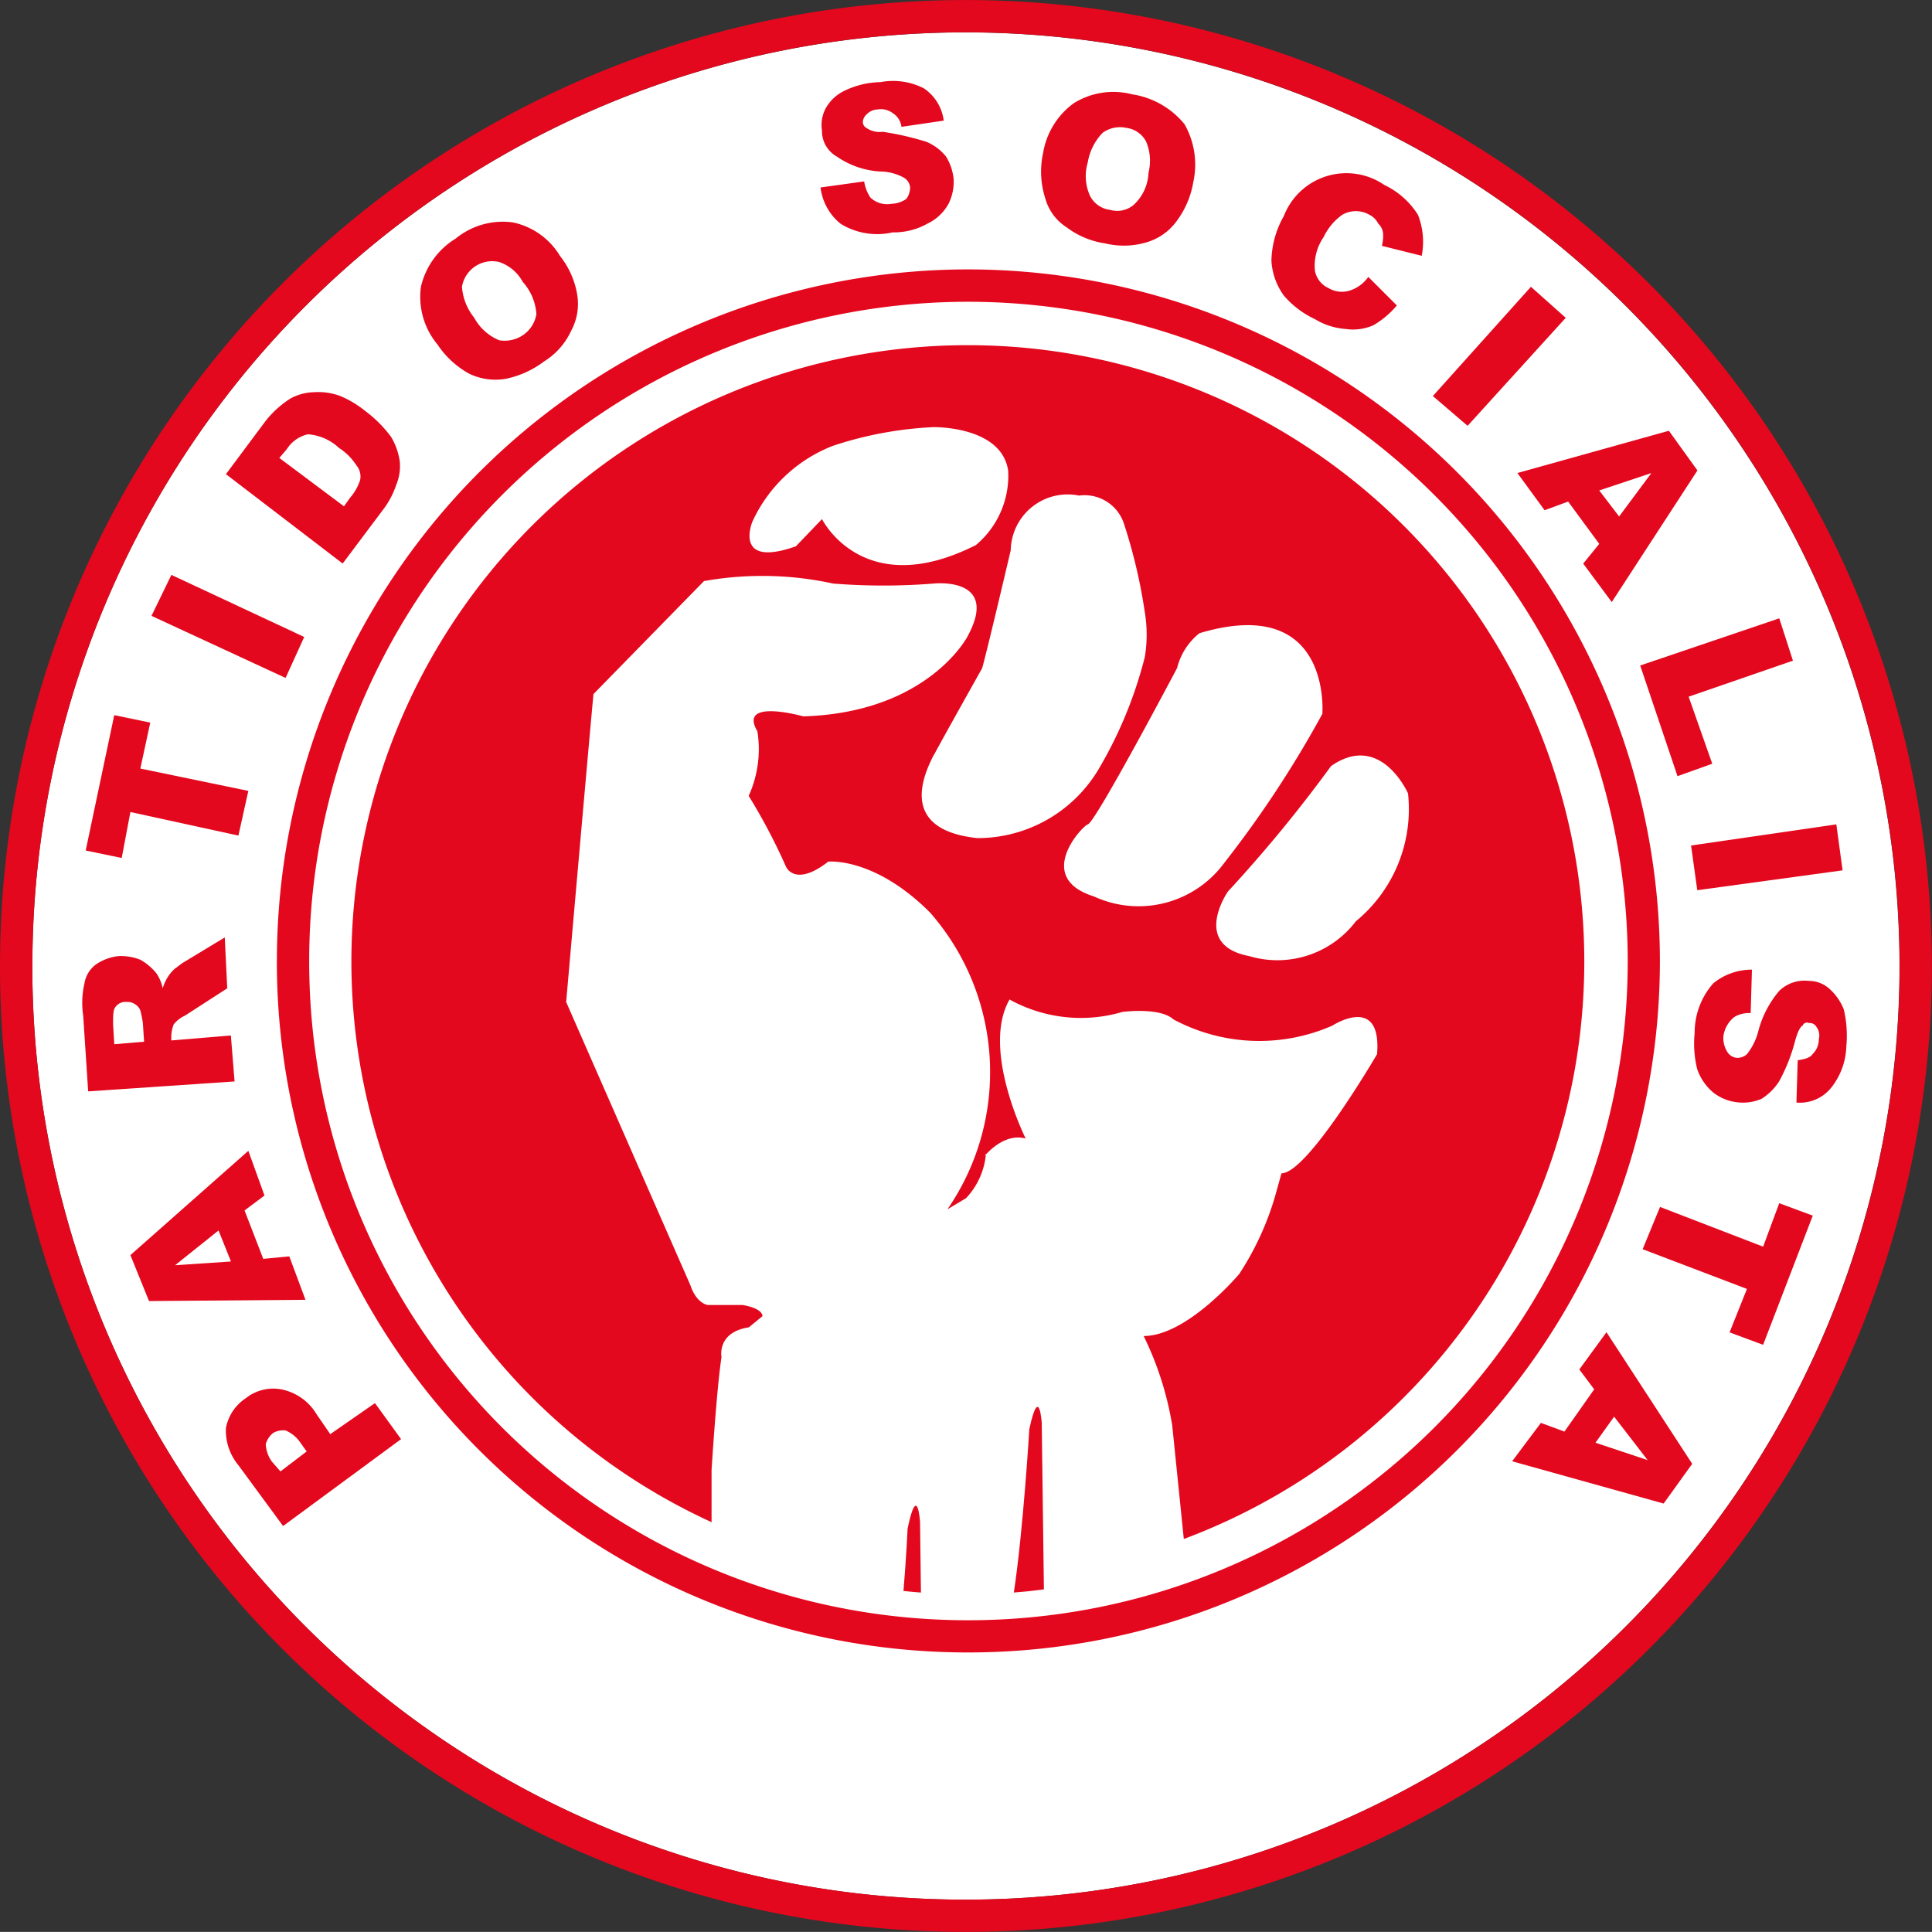 <svg xmlns="http://www.w3.org/2000/svg" width="64.004" height="64.001" viewBox="0 0 64.004 64.001">
  <rect x="0" y="0" width="64.004" height="64.001" fill="#333333" stroke="none"/>
  <g id="Group_3754" data-name="Group 3754" transform="translate(0)">
    <path id="Path_18832" data-name="Path 18832" d="M46.074,591.6h0v0A30.9,30.9,0,0,0,77,622.538h0a30.932,30.932,0,0,0,30.93-30.931h0v0a30.956,30.956,0,0,0-30.931-30.929h0A30.924,30.924,0,0,0,46.074,591.6Z" transform="translate(-45.003 -559.605)" fill="#fff"/>
    <path id="Path_18833" data-name="Path 18833" d="M45.157,591.76h0a32,32,0,0,1,32-32h0a32.029,32.029,0,0,1,32,32v0h0a32,32,0,0,1-32,32h0a31.973,31.973,0,0,1-32-32v0Zm1.071,0h0v0a30.9,30.9,0,0,0,30.931,30.93h0a30.932,30.932,0,0,0,30.93-30.931h0v0A30.956,30.956,0,0,0,77.16,560.829h0a30.924,30.924,0,0,0-30.929,30.93Z" transform="translate(-45.157 -559.759)" fill="#e3081d"/>
    <path id="Path_18834" data-name="Path 18834" d="M55.124,589.952a20.422,20.422,0,1,1,20.443,20.442,20.432,20.432,0,0,1-20.443-20.442Z" transform="translate(-43.483 -558.115)" fill="#e3081d" fill-rule="evenodd"/>
    <path id="Path_18835" data-name="Path 18835" d="M53.011,590.313v0A22.913,22.913,0,0,1,75.919,567.4h0a22.937,22.937,0,0,1,22.909,22.908v0h0a22.911,22.911,0,0,1-22.909,22.91h0a22.883,22.883,0,0,1-22.909-22.908v0Zm1.07,0v0a21.812,21.812,0,0,0,21.84,21.838h0a21.836,21.836,0,0,0,21.841-21.841h0v0a21.866,21.866,0,0,0-21.841-21.838h0A21.834,21.834,0,0,0,54.081,590.31Z" transform="translate(-43.838 -558.475)" fill="#e3081d"/>
    <path id="Path_18836" data-name="Path 18836" d="M80.043,585.693s-1.232,1.768.7,2.14a3.265,3.265,0,0,0,3.538-1.153,4.806,4.806,0,0,0,1.727-4.236s-.9-2.057-2.55-.905a46.137,46.137,0,0,1-3.415,4.154Z" transform="translate(-39.363 -556.16)" fill="#fff" fill-rule="evenodd"/>
    <path id="Path_18837" data-name="Path 18837" d="M76.122,584.092c-.207.083-1.771,1.768.206,2.386a3.523,3.523,0,0,0,4.318-1.111,35.817,35.817,0,0,0,3.249-4.936s.329-3.99-4.071-2.673a2.125,2.125,0,0,0-.74,1.152s-2.715,5.141-2.961,5.182Z" transform="translate(-40.088 -556.781)" fill="#fff" fill-rule="evenodd"/>
    <path id="Path_18838" data-name="Path 18838" d="M71.7,582.411c-.288.576-1.235,2.468,1.439,2.756a4.662,4.662,0,0,0,4.032-2.3,14.085,14.085,0,0,0,1.521-3.7,4.511,4.511,0,0,0,0-1.481,17.752,17.752,0,0,0-.7-2.961,1.372,1.372,0,0,0-1.48-.905,1.885,1.885,0,0,0-2.262,1.809s-.742,3.167-.946,3.908c0,0-1.317,2.344-1.6,2.879Z" transform="translate(-40.766 -557.402)" fill="#fff" fill-rule="evenodd"/>
    <path id="Path_18839" data-name="Path 18839" d="M68.816,574.918s1.358,2.756,5.1.863a3,3,0,0,0,1.069-2.468c-.206-1.357-2.1-1.439-2.467-1.439a12.365,12.365,0,0,0-3.332.617A4.877,4.877,0,0,0,66.514,575s-.658,1.564,1.439.822l.863-.9Z" transform="translate(-41.586 -557.724)" fill="#fff" fill-rule="evenodd"/>
    <path id="Path_18840" data-name="Path 18840" d="M53.46,603.7l-1.48-2.015a1.792,1.792,0,0,1-.413-1.234,1.521,1.521,0,0,1,.66-.987,1.458,1.458,0,0,1,1.192-.288,1.754,1.754,0,0,1,1.152.823l.452.657,1.481-1.028.865,1.193L53.46,603.7Zm.783-2.468-.206-.288a1.111,1.111,0,0,0-.494-.41.676.676,0,0,0-.411.082.736.736,0,0,0-.246.37,1.079,1.079,0,0,0,.2.576l.287.329.865-.659Z" transform="translate(-44.082 -553.145)" fill="#e3081d" fill-rule="evenodd"/>
    <path id="Path_18841" data-name="Path 18841" d="M52.639,594.38l.618,1.6.863-.083.536,1.439-5.183.042-.617-1.522,3.907-3.455.535,1.481-.659.493Zm-.863.659-1.44,1.152,1.851-.124-.411-1.028Z" transform="translate(-44.536 -554.276)" fill="#e3081d" fill-rule="evenodd"/>
    <path id="Path_18842" data-name="Path 18842" d="M52.538,591.119l-4.853.329-.165-2.509a2.868,2.868,0,0,1,.042-1.07.973.973,0,0,1,.369-.617,1.625,1.625,0,0,1,.783-.287,1.787,1.787,0,0,1,.7.123,1.839,1.839,0,0,1,.534.453,1.348,1.348,0,0,1,.206.493,1.547,1.547,0,0,1,.166-.37,1.273,1.273,0,0,1,.245-.287c.124-.083.206-.165.288-.207l1.357-.822.082,1.686-1.4.905a1.028,1.028,0,0,0-.373.288,1.234,1.234,0,0,0-.081.369v.165l1.974-.165.123,1.522Zm-3-1.316-.041-.616a3.7,3.7,0,0,0-.082-.412.4.4,0,0,0-.166-.206.44.44,0,0,0-.288-.083.4.4,0,0,0-.369.165c-.082.083-.082.289-.082.577l.04.658.988-.083Z" transform="translate(-44.764 -555.293)" fill="#e3081d" fill-rule="evenodd"/>
    <path id="Path_18843" data-name="Path 18843" d="M47.588,584.528l.946-4.484,1.193.247-.329,1.522,3.578.74-.329,1.481-3.578-.781-.288,1.522-1.193-.247Z" transform="translate(-44.749 -556.352)" fill="#e3081d" fill-rule="evenodd"/>
    <path id="Path_18844" data-name="Path 18844" d="M49.454,577.422l.659-1.357,4.4,2.057-.617,1.357-4.443-2.057Z" transform="translate(-44.435 -557.02)" fill="#e3081d" fill-rule="evenodd"/>
    <path id="Path_18845" data-name="Path 18845" d="M51.566,573.6l1.319-1.769a3.332,3.332,0,0,1,.821-.739,1.705,1.705,0,0,1,.781-.207,2.085,2.085,0,0,1,.863.125,3.335,3.335,0,0,1,.825.493,4.144,4.144,0,0,1,.863.864,2.179,2.179,0,0,1,.288.822,1.645,1.645,0,0,1-.124.781,2.773,2.773,0,0,1-.411.781l-1.358,1.81L51.566,573.6Zm1.771-.535,2.139,1.6.206-.288a1.693,1.693,0,0,0,.328-.576.572.572,0,0,0-.123-.494,1.9,1.9,0,0,0-.575-.575,1.685,1.685,0,0,0-1.03-.453,1.125,1.125,0,0,0-.7.494l-.245.287Z" transform="translate(-44.081 -557.892)" fill="#e3081d" fill-rule="evenodd"/>
    <path id="Path_18846" data-name="Path 18846" d="M57.636,570.1a2.466,2.466,0,0,1-.535-1.892,2.54,2.54,0,0,1,1.153-1.6,2.458,2.458,0,0,1,1.892-.535,2.391,2.391,0,0,1,1.563,1.111,2.79,2.79,0,0,1,.575,1.316,1.864,1.864,0,0,1-.2,1.152,2.351,2.351,0,0,1-.905,1.028,3.154,3.154,0,0,1-1.275.576,2.016,2.016,0,0,1-1.192-.165,2.991,2.991,0,0,1-1.07-.987Zm1.233-.864a1.672,1.672,0,0,0,.825.741,1.089,1.089,0,0,0,.78-.164,1.049,1.049,0,0,0,.453-.7,1.771,1.771,0,0,0-.453-1.07,1.393,1.393,0,0,0-.78-.658,1.016,1.016,0,0,0-1.233.822,1.848,1.848,0,0,0,.409,1.028Z" transform="translate(-43.157 -558.705)" fill="#e3081d" fill-rule="evenodd"/>
    <path id="Path_18847" data-name="Path 18847" d="M68.436,565.583l1.44-.2a1.326,1.326,0,0,0,.206.535.805.805,0,0,0,.7.206.889.889,0,0,0,.494-.165.679.679,0,0,0,.123-.371.422.422,0,0,0-.206-.328,1.646,1.646,0,0,0-.78-.205,2.8,2.8,0,0,1-1.441-.494.968.968,0,0,1-.494-.863,1.178,1.178,0,0,1,.125-.74,1.4,1.4,0,0,1,.616-.576,2.831,2.831,0,0,1,1.195-.288,2.239,2.239,0,0,1,1.438.205,1.517,1.517,0,0,1,.659,1.07l-1.4.206a.623.623,0,0,0-.286-.452.644.644,0,0,0-.5-.124.517.517,0,0,0-.369.165.353.353,0,0,0-.124.246.224.224,0,0,0,.124.205.769.769,0,0,0,.535.124,9.688,9.688,0,0,1,1.439.329,1.645,1.645,0,0,1,.659.493,1.78,1.78,0,0,1,.246.7,1.615,1.615,0,0,1-.165.864,1.56,1.56,0,0,1-.7.658,2.264,2.264,0,0,1-1.152.288,2.3,2.3,0,0,1-1.727-.288,1.824,1.824,0,0,1-.66-1.194Z" transform="translate(-41.247 -559.373)" fill="#e3081d" fill-rule="evenodd"/>
    <path id="Path_18848" data-name="Path 18848" d="M74.748,564.42a2.548,2.548,0,0,1,1.028-1.686,2.485,2.485,0,0,1,1.934-.288,2.775,2.775,0,0,1,1.727.988,2.712,2.712,0,0,1,.288,1.933,2.982,2.982,0,0,1-.577,1.316,1.885,1.885,0,0,1-.946.658,2.633,2.633,0,0,1-1.4.041,2.776,2.776,0,0,1-1.274-.534,1.653,1.653,0,0,1-.7-.946,2.881,2.881,0,0,1-.083-1.481Zm1.482.289a1.572,1.572,0,0,0,.082,1.11.858.858,0,0,0,.658.453.846.846,0,0,0,.783-.165,1.535,1.535,0,0,0,.492-1.07,1.615,1.615,0,0,0-.081-1.028.861.861,0,0,0-.658-.453.977.977,0,0,0-.783.165,1.852,1.852,0,0,0-.493.988Z" transform="translate(-40.196 -559.32)" fill="#e3081d" fill-rule="evenodd"/>
    <path id="Path_18849" data-name="Path 18849" d="M84.428,568.105l.947.947a2.948,2.948,0,0,1-.781.658,1.682,1.682,0,0,1-.905.123,2.276,2.276,0,0,1-1.028-.328,3.062,3.062,0,0,1-1.03-.781,2.175,2.175,0,0,1-.411-1.152,3.105,3.105,0,0,1,.411-1.481,2.222,2.222,0,0,1,3.332-1.029,2.658,2.658,0,0,1,1.111.987,2.426,2.426,0,0,1,.125,1.358l-1.319-.329a1.39,1.39,0,0,0,.042-.37.518.518,0,0,0-.165-.37.651.651,0,0,0-.287-.288.9.9,0,0,0-.905,0,1.929,1.929,0,0,0-.617.74,1.678,1.678,0,0,0-.287,1.111.791.791,0,0,0,.451.576.864.864,0,0,0,.7.083,1.188,1.188,0,0,0,.617-.453Z" transform="translate(-39.1 -558.933)" fill="#e3081d" fill-rule="evenodd"/>
    <path id="Path_18850" data-name="Path 18850" d="M89.048,567.894l1.153,1.028L86.95,572.5l-1.151-.987,3.25-3.62Z" transform="translate(-38.331 -558.393)" fill="#e3081d" fill-rule="evenodd"/>
    <path id="Path_18851" data-name="Path 18851" d="M90.908,575.722l-1.029-1.4-.781.287-.9-1.233,5.018-1.4.946,1.315-2.838,4.361-.946-1.275.535-.659Zm.659-.905,1.069-1.439-1.727.576.659.863Z" transform="translate(-37.929 -557.706)" fill="#e3081d" fill-rule="evenodd"/>
    <path id="Path_18852" data-name="Path 18852" d="M96.288,577.3l.452,1.4-3.455,1.193.782,2.221-1.151.412L91.68,578.86l4.608-1.563Z" transform="translate(-37.343 -556.813)" fill="#e3081d" fill-rule="evenodd"/>
    <path id="Path_18853" data-name="Path 18853" d="M97.936,583.143l.207,1.522-4.814.658-.206-1.481,4.812-.7Z" transform="translate(-37.101 -555.832)" fill="#e3081d" fill-rule="evenodd"/>
    <path id="Path_18854" data-name="Path 18854" d="M95.124,587.264l-.042,1.439a.939.939,0,0,0-.535.124.974.974,0,0,0-.37.659.873.873,0,0,0,.125.493.418.418,0,0,0,.328.206.468.468,0,0,0,.329-.123,2.022,2.022,0,0,0,.37-.74,3.38,3.38,0,0,1,.7-1.357,1.206,1.206,0,0,1,.988-.329,1.006,1.006,0,0,1,.656.246,1.791,1.791,0,0,1,.494.7,3.784,3.784,0,0,1,.083,1.234,2.3,2.3,0,0,1-.5,1.357,1.328,1.328,0,0,1-1.152.493l.042-1.4c.246-.041.411-.083.494-.206a.686.686,0,0,0,.206-.494.477.477,0,0,0-.083-.411.248.248,0,0,0-.245-.123.152.152,0,0,0-.208.082c-.081.041-.164.206-.246.493a5.79,5.79,0,0,1-.534,1.357,1.905,1.905,0,0,1-.577.576,1.553,1.553,0,0,1-.739.124,1.584,1.584,0,0,1-.864-.329,1.769,1.769,0,0,1-.535-.781,3.552,3.552,0,0,1-.083-1.193,2.466,2.466,0,0,1,.618-1.646,2.014,2.014,0,0,1,1.275-.452Z" transform="translate(-37.085 -555.14)" fill="#e3081d" fill-rule="evenodd"/>
    <path id="Path_18855" data-name="Path 18855" d="M97.386,594.3l-1.645,4.278-1.111-.411.575-1.44-3.455-1.316.576-1.4,3.415,1.316.534-1.439,1.111.411Z" transform="translate(-37.332 -554.027)" fill="#e3081d" fill-rule="evenodd"/>
    <path id="Path_18856" data-name="Path 18856" d="M89.78,600.838l.986-1.4-.493-.658.9-1.234,2.84,4.36-.947,1.316-5.018-1.4L89,600.55l.781.288Zm1.028.369,1.729.577-1.111-1.44-.618.863Z" transform="translate(-37.953 -553.412)" fill="#e3081d" fill-rule="evenodd"/>
    <path id="Path_18857" data-name="Path 18857" d="M62.122,580.006l3.66-3.742a11.032,11.032,0,0,1,4.278.082,21,21,0,0,0,3.332,0s2.221-.246,1.111,1.769c0,0-1.316,2.508-5.431,2.631,0,0-2.179-.617-1.521.494a3.745,3.745,0,0,1-.288,2.14,19.559,19.559,0,0,1,1.235,2.344s.288.7,1.4-.165c0,0,1.524-.165,3.374,1.687a8.016,8.016,0,0,1,.575,9.831l.618-.37a2.454,2.454,0,0,0,.659-1.481l-.042.082s.618-.781,1.357-.576c0,0-1.481-2.961-.534-4.606a4.876,4.876,0,0,0,3.742.411s1.235-.165,1.688.248a6.018,6.018,0,0,0,5.264.206s1.644-1.07,1.481.946c0,0-2.3,3.948-3.167,3.948l-.207.742a9.578,9.578,0,0,1-1.191,2.59s-1.727,2.057-3.167,2.057a10.626,10.626,0,0,1,.946,2.962l.411,4.031s-5.923,3.579-15.672-.082v-2.469s.165-2.673.329-3.742c0,0-.165-.823.905-.987l.452-.37s.041-.248-.658-.371H65.905s-.369-.041-.575-.658l-4.114-9.379s.822-9.377.905-10.2Z" transform="translate(-42.46 -557.014)" fill="#fff" fill-rule="evenodd"/>
    <path id="Path_18858" data-name="Path 18858" d="M71.362,605.344c-.009-.718-.02-1.5-.029-2.329,0,0-.083-1.357-.412.206,0,0-.04.907-.137,2.071.2.02.389.039.578.053Z" transform="translate(-40.853 -552.586)" fill="#e3081d" fill-rule="evenodd"/>
    <path id="Path_18859" data-name="Path 18859" d="M74.91,605.709c-.014-1.03-.042-3.1-.072-5.515,0,0-.082-1.316-.411.206,0,0-.2,3.344-.513,5.415q.52-.04,1-.105Z" transform="translate(-40.327 -553.057)" fill="#e3081d" fill-rule="evenodd"/>
  </g>
</svg>
